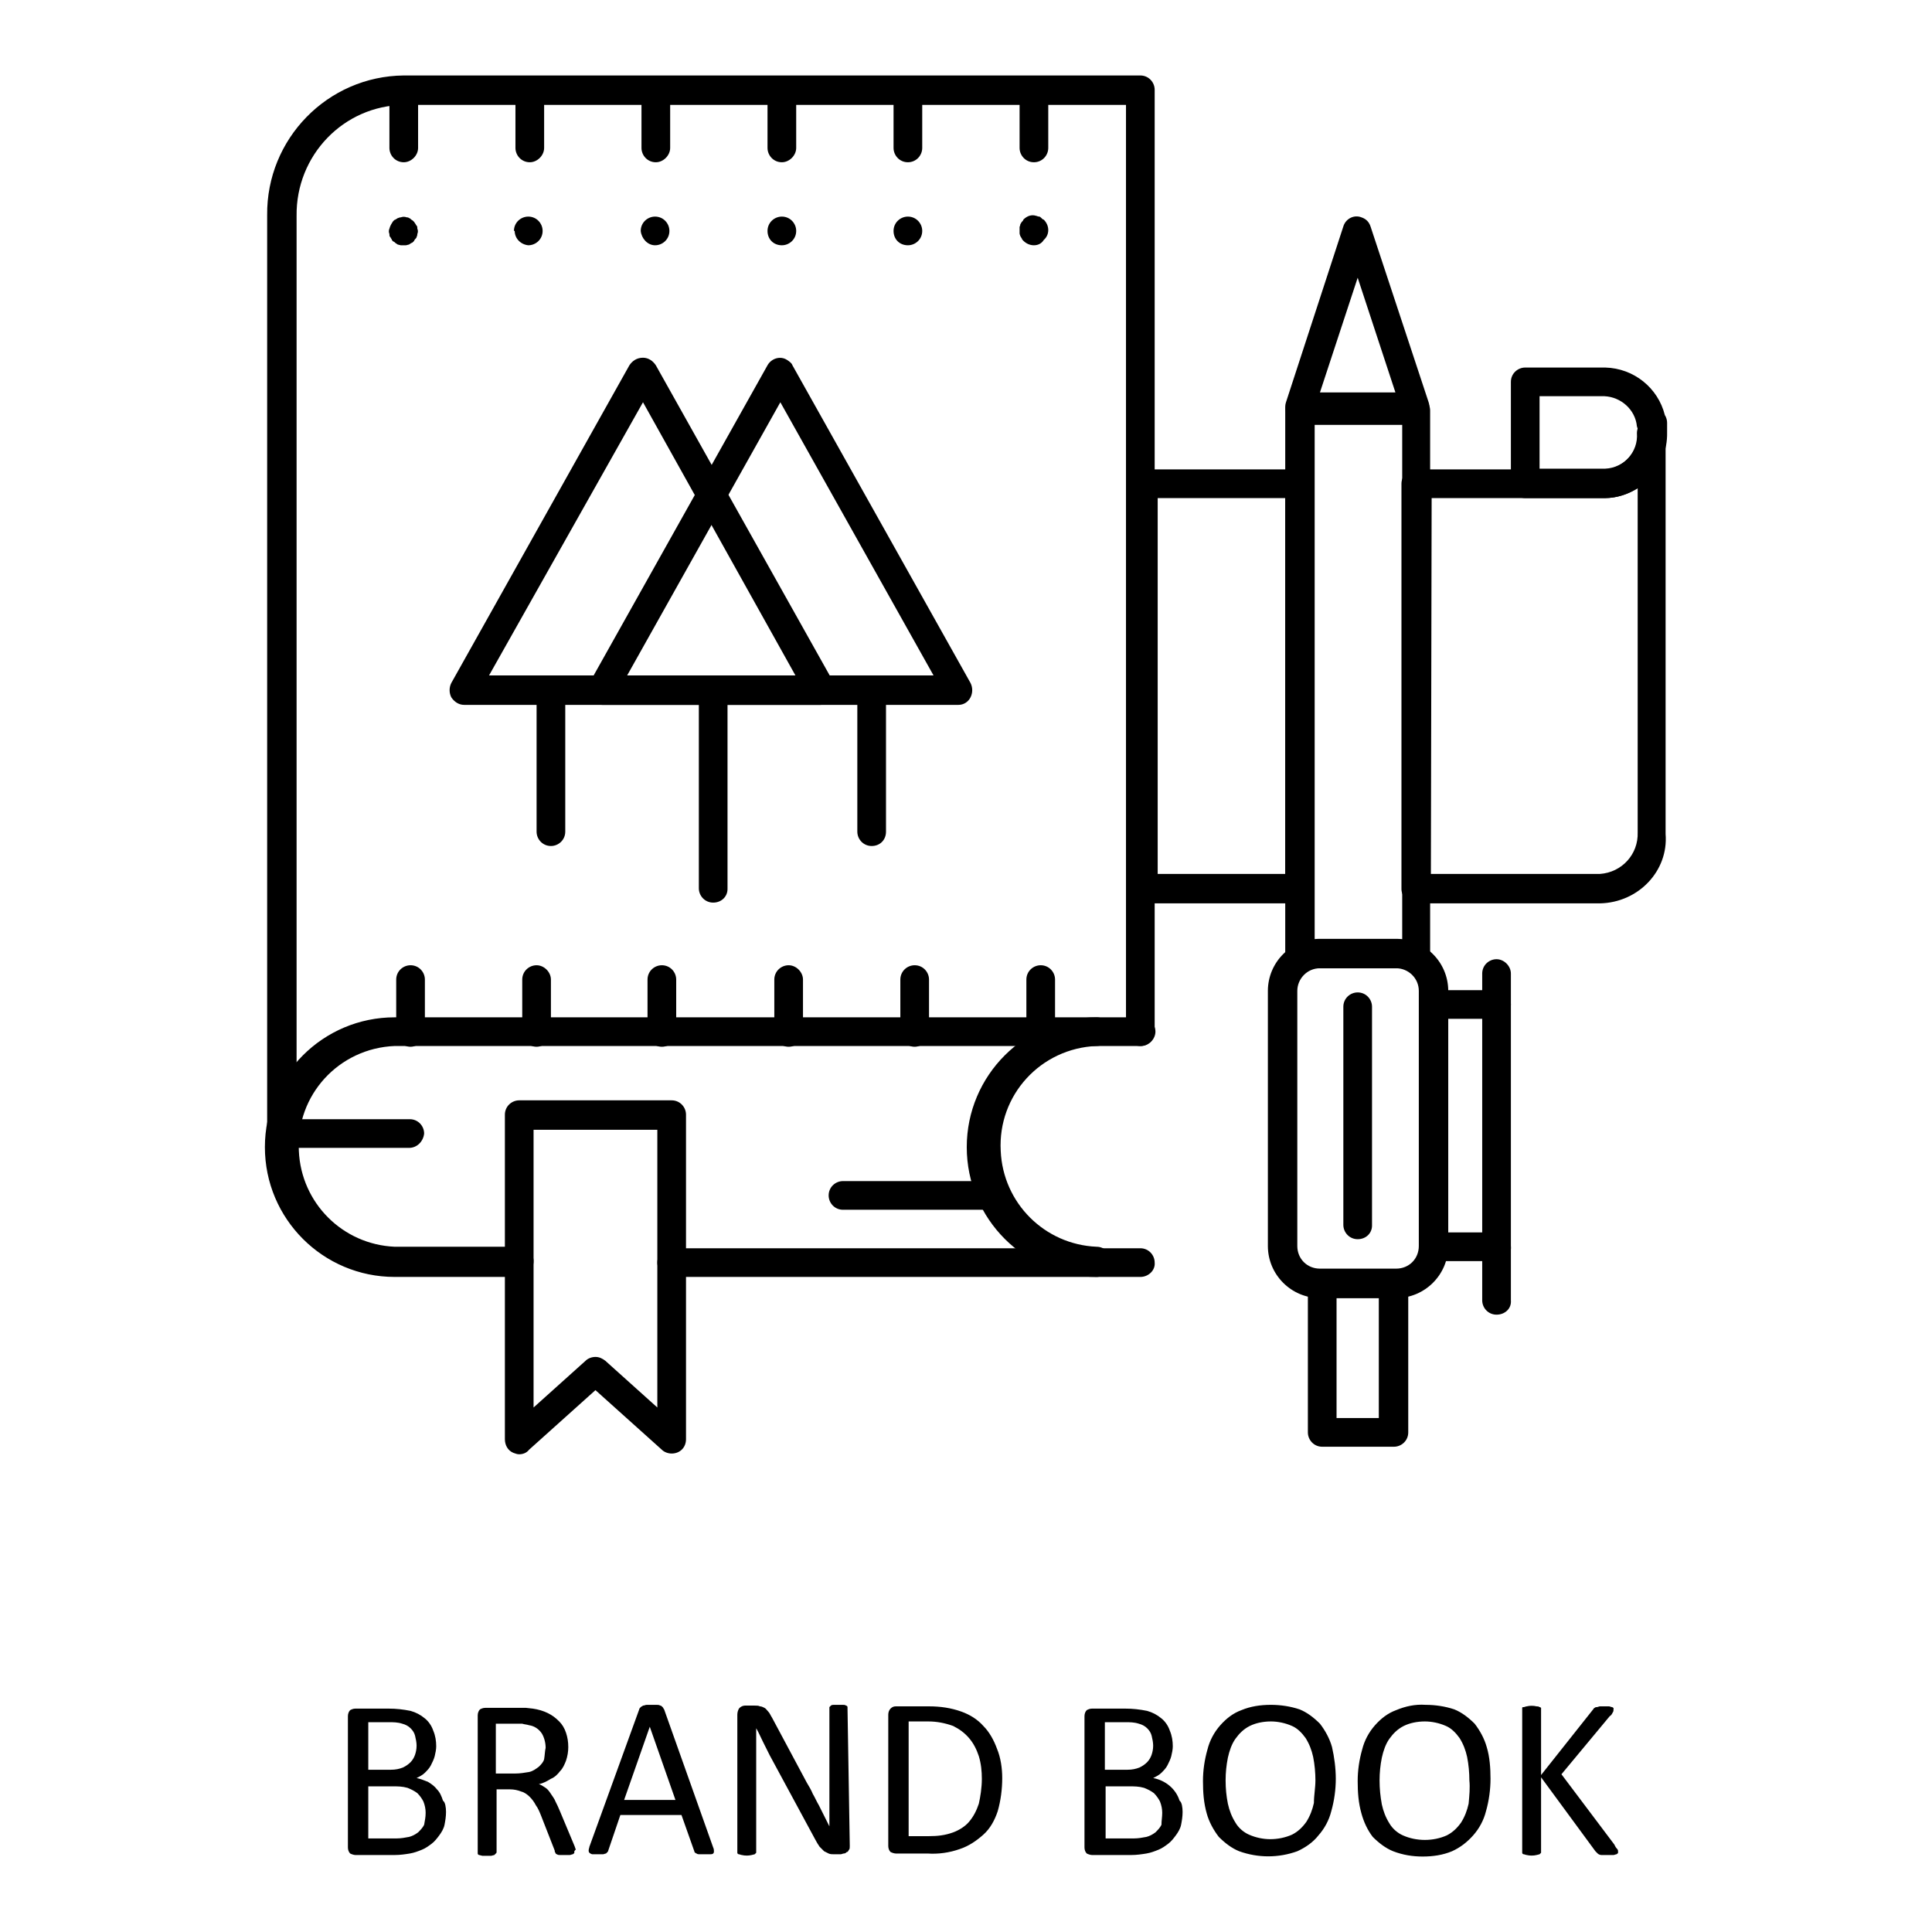 <?xml version="1.0" encoding="utf-8"?>
<!-- Svg Vector Icons : http://www.onlinewebfonts.com/icon -->
<!DOCTYPE svg PUBLIC "-//W3C//DTD SVG 1.1//EN" "http://www.w3.org/Graphics/SVG/1.1/DTD/svg11.dtd">
<svg version="1.1" xmlns="http://www.w3.org/2000/svg" xmlns:xlink="http://www.w3.org/1999/xlink" x="0px" y="0px" viewBox="0 0 256 256" enable-background="new 0 0 256 256" xml:space="preserve">
<g> <path fill="#000000" d="M68.8,169.2H52.3c-9.5,0-17.2-7.7-17.2-17.2c0-9.5,7.7-17.2,17.2-17.2h98.9c1.1,0,1.9,0.9,1.9,1.9 s-0.9,1.9-1.9,1.9H52.3c-7.4,0.3-13.1,6.5-12.7,13.9c0.3,6.9,5.8,12.4,12.7,12.7h16.5c1.1,0,1.9,0.9,1.9,1.9 C70.7,168.3,69.8,169.2,68.8,169.2L68.8,169.2z M151.1,169.2H89c-1.1,0-1.9-0.9-1.9-1.9c0-1.1,0.9-1.9,1.9-1.9h62.1 c1.1,0,1.9,0.9,1.9,1.9C153.1,168.3,152.2,169.2,151.1,169.2L151.1,169.2z"/> <path fill="#000000" d="M145.3,169.2c-9.5,0-17.2-7.7-17.2-17.2c0-9.5,7.7-17.2,17.2-17.2c1.1,0,1.9,0.9,1.9,1.9s-0.9,1.9-1.9,1.9 c-7.4,0.3-13.1,6.5-12.7,13.9c0.3,6.9,5.8,12.4,12.7,12.7c1.1,0,1.9,0.9,1.9,1.9C147.2,168.3,146.3,169.2,145.3,169.2L145.3,169.2z "/> <path fill="#000000" d="M37.3,152.1c-1.1,0-1.9-0.9-1.9-1.9V28.5c-0.1-10.1,8-18.4,18.1-18.5h97.6c1.1,0,1.9,0.9,1.9,1.9l0,0v124.8 c0,1.1-0.9,1.9-1.9,1.9c-1.1,0-1.9-0.9-1.9-1.9V13.9H53.5c-8,0.1-14.3,6.7-14.2,14.7v121.6C39.3,151.2,38.4,152.1,37.3,152.1 L37.3,152.1z"/> <path fill="#000000" d="M54.4,138.7c-1.1,0-1.9-0.9-1.9-1.9l0,0v-7c0-1.1,0.9-1.9,1.9-1.9c1.1,0,1.9,0.9,1.9,1.9v7 C56.3,137.8,55.4,138.7,54.4,138.7L54.4,138.7z M71.1,138.7c-1.1,0-1.9-0.9-1.9-1.9l0,0v-7c0-1.1,0.9-1.9,1.9-1.9s1.9,0.9,1.9,1.9 v7C73,137.8,72.1,138.7,71.1,138.7L71.1,138.7z M87.7,138.7c-1.1,0-1.9-0.9-1.9-1.9l0,0v-7c0-1.1,0.9-1.9,1.9-1.9 c1.1,0,1.9,0.9,1.9,1.9v7C89.7,137.8,88.8,138.7,87.7,138.7L87.7,138.7z M104.5,138.7c-1.1,0-1.9-0.9-1.9-1.9l0,0v-7 c0-1.1,0.9-1.9,1.9-1.9s1.9,0.9,1.9,1.9l0,0v7C106.4,137.8,105.6,138.7,104.5,138.7L104.5,138.7z M121.2,138.7 c-1.1,0-1.9-0.9-1.9-1.9l0,0v-7c0-1.1,0.9-1.9,1.9-1.9c1.1,0,1.9,0.9,1.9,1.9v7C123.1,137.8,122.2,138.7,121.2,138.7L121.2,138.7 L121.2,138.7z M137.9,138.7c-1.1,0-1.9-0.9-1.9-1.9l0,0v-7c0-1.1,0.9-1.9,1.9-1.9c1.1,0,1.9,0.9,1.9,1.9v7 C139.8,137.8,138.9,138.7,137.9,138.7L137.9,138.7L137.9,138.7z M53.5,21.5c-1.1,0-1.9-0.9-1.9-1.9l0,0v-7c0-1.1,0.9-1.9,1.9-1.9 c1.1,0,1.9,0.9,1.9,1.9l0,0v7C55.4,20.6,54.5,21.5,53.5,21.5z M70.2,21.5c-1.1,0-1.9-0.9-1.9-1.9v-7c0-1.1,0.9-1.9,1.9-1.9 s1.9,0.9,1.9,1.9v7C72.1,20.6,71.2,21.5,70.2,21.5z M86.9,21.5c-1.1,0-1.9-0.9-1.9-1.9l0,0v-7c0-1.1,0.9-1.9,1.9-1.9 c1.1,0,1.9,0.9,1.9,1.9v7C88.8,20.6,87.9,21.5,86.9,21.5z M103.6,21.5c-1.1,0-1.9-0.9-1.9-1.9v-7c0-1.1,0.9-1.9,1.9-1.9 c1.1,0,1.9,0.9,1.9,1.9v7C105.5,20.6,104.6,21.5,103.6,21.5z M120.3,21.5c-1.1,0-1.9-0.9-1.9-1.9l0,0v-7c0-1.1,0.9-1.9,1.9-1.9 s1.9,0.9,1.9,1.9v7C122.2,20.6,121.4,21.5,120.3,21.5L120.3,21.5z M137,21.5c-1.1,0-1.9-0.9-1.9-1.9l0,0v-7c0-1.1,0.9-1.9,1.9-1.9 s1.9,0.9,1.9,1.9v7C138.9,20.6,138.1,21.5,137,21.5L137,21.5z M54.2,152.1H37.5c-1.1,0-1.9-0.9-1.9-1.9c0-1.1,0.9-1.9,1.9-1.9h16.8 c1.1,0,1.9,0.9,1.9,1.9C56.1,151.2,55.3,152.1,54.2,152.1z M130.7,160.3h-19c-1.1,0-1.9-0.9-1.9-1.9c0-1.1,0.9-1.9,1.9-1.9h19 c1.1,0,1.9,0.9,1.9,1.9C132.6,159.5,131.8,160.3,130.7,160.3z M108.7,93.4H61.5c-0.7,0-1.3-0.4-1.7-1c-0.3-0.6-0.3-1.3,0-1.9 l23.6-42.1c0.4-0.6,1-1,1.8-1c0.7,0,1.3,0.4,1.7,1l23.6,42.1c0.3,0.6,0.3,1.3,0,1.9C110.1,93.1,109.4,93.4,108.7,93.4z M64.8,89.5 h40.6L85.2,53.3L64.8,89.5z"/> <path fill="#000000" d="M127,93.4H79.8c-0.7,0-1.3-0.4-1.7-1c-0.3-0.6-0.3-1.3,0-1.9l23.6-42.1c0.5-0.9,1.7-1.3,2.6-0.7 c0.3,0.2,0.6,0.4,0.7,0.7l23.6,42.1c0.3,0.6,0.3,1.3,0,1.9C128.3,93,127.7,93.4,127,93.4z M83.1,89.5h40.6l-20.3-36.2L83.1,89.5z  M73,112.1c-1.1,0-1.9-0.9-1.9-1.9l0,0V91.5c0-1.1,0.9-1.9,1.9-1.9s1.9,0.9,1.9,1.9v18.7C74.9,111.3,74,112.1,73,112.1z"/> <path fill="#000000" d="M115.5,112.1c-1.1,0-1.9-0.9-1.9-1.9l0,0V91.5c0-1.1,0.9-1.9,1.9-1.9c1.1,0,1.9,0.9,1.9,1.9v18.7 C117.4,111.3,116.6,112.1,115.5,112.1z M94.5,119.6c-1.1,0-1.9-0.9-1.9-1.9l0,0V91.5c0-1.1,0.9-1.9,1.9-1.9s1.9,0.9,1.9,1.9v26.3 C96.4,118.8,95.6,119.6,94.5,119.6z M68.8,192.7c-0.3,0-0.5-0.1-0.8-0.2c-0.7-0.3-1.1-1-1.1-1.8v-43c0-1.1,0.9-1.9,1.9-1.9l0,0H89 c1.1,0,1.9,0.9,1.9,1.9l0,0v43c0,1.1-0.8,1.9-1.9,1.9c-0.5,0-1-0.2-1.3-0.5l-8.8-7.9l-8.8,7.9C69.8,192.5,69.3,192.7,68.8,192.7 L68.8,192.7z M78.9,179.8c0.5,0,0.9,0.2,1.3,0.5l6.9,6.2v-36.8H70.7v36.8l6.9-6.2C77.9,180,78.4,179.8,78.9,179.8L78.9,179.8z"/> <path fill="#000000" d="M212.7,66h-10.6c-1.1,0-1.9-0.9-1.9-1.9l0,0V50.6c0-1.1,0.9-1.9,1.9-1.9l0,0h10.6c3.8,0.1,7,2.7,7.9,6.3 c0.2,0.3,0.3,0.7,0.3,1v1.3C221,62,217.3,65.9,212.7,66L212.7,66z M204,62.1h8.7c2.5-0.1,4.5-2.3,4.3-4.8v-0.5l-0.1-0.3 c-0.2-2.2-2.1-3.9-4.3-4H204V62.1z M172.2,119.7h-20.8c-1.1,0-1.9-0.9-1.9-1.9l0,0V64.1c0-1.1,0.9-1.9,1.9-1.9l0,0h20.8 c1.1,0,1.9,0.9,1.9,1.9l0,0v53.7C174.2,118.8,173.3,119.7,172.2,119.7L172.2,119.7z M153.4,115.8h16.9V66h-16.9V115.8z"/> <path fill="#000000" d="M212,119.7h-24.4c-1,0-1.9-0.9-1.9-1.9V64.1c0-1.1,0.9-1.9,1.9-1.9l0,0h25c2.5-0.1,4.5-2.3,4.3-4.8 c0-1.1,0.9-1.9,1.9-1.9s1.9,0.9,1.9,1.9v53.1C221.1,115.4,217.1,119.6,212,119.7C212,119.7,212,119.7,212,119.7z M189.6,115.8H212 c2.9-0.2,5.1-2.6,5-5.5V64.7c-1.3,0.8-2.8,1.3-4.3,1.3h-23L189.6,115.8z"/> <path fill="#000000" d="M187.6,128.3h-15.4c-1.1,0-1.9-0.9-1.9-1.9l0,0v-72c0-1.1,0.9-1.9,1.9-1.9l0,0h15.4c1.1,0,1.9,0.9,1.9,1.9 l0,0v72C189.6,127.5,188.7,128.3,187.6,128.3L187.6,128.3z M174.2,124.5h11.6V56.3h-11.6L174.2,124.5z"/> <path fill="#000000" d="M185,172h-10.1c-3.8,0-6.9-3.1-6.9-6.9v-33.8c0-3.8,3.1-6.9,6.9-6.9H185c3.8,0,6.9,3.1,6.9,6.9l0,0v33.8 C191.9,168.9,188.8,172,185,172z M174.9,128.3c-1.7,0-3,1.4-3,3v33.8c0,1.7,1.3,3,3,3c0,0,0,0,0,0H185c1.7,0,3-1.3,3-3c0,0,0,0,0,0 v-33.8c0-1.7-1.4-3-3-3L174.9,128.3z"/> <path fill="#000000" d="M184.7,191.7h-9.5c-1.1,0-1.9-0.9-1.9-1.9l0,0v-19.7c0-1.1,0.9-1.9,1.9-1.9l0,0h9.5c1.1,0,1.9,0.9,1.9,1.9 l0,0v19.7C186.6,190.9,185.7,191.7,184.7,191.7L184.7,191.7z M177.1,187.9h5.6V172h-5.6V187.9z M179.9,164.2 c-1.1,0-1.9-0.9-1.9-1.9l0,0v-28.9c0-1.1,0.9-1.9,1.9-1.9c1.1,0,1.9,0.9,1.9,1.9v29C181.8,163.4,181,164.2,179.9,164.2z  M187.6,55.9h-15.3c-0.6,0-1.2-0.3-1.6-0.8c-0.4-0.5-0.5-1.2-0.3-1.8L178,30c0.3-1,1.4-1.6,2.4-1.2c0.6,0.2,1,0.6,1.2,1.2l7.7,23.3 c0.2,0.6,0.1,1.2-0.3,1.7C188.8,55.6,188.2,55.9,187.6,55.9L187.6,55.9z M174.9,52h10l-5-15.2L174.9,52z M198.3,174.2 c-1.1,0-1.9-0.9-1.9-1.9l0,0V129c0-1.1,0.9-1.9,1.9-1.9s1.9,0.9,1.9,1.9v43.3C200.3,173.4,199.4,174.2,198.3,174.2L198.3,174.2z"/> <path fill="#000000" d="M198.3,135h-7.9c-1.1,0-1.9-0.9-1.9-1.9s0.9-1.9,1.9-1.9l0,0h7.9c1.1,0,1.9,0.9,1.9,1.9 S199.4,135,198.3,135z M198.3,167.1h-7.7c-1.1,0-1.9-0.9-1.9-1.9c0-1.1,0.9-1.9,1.9-1.9h7.7c1.1,0,1.9,0.9,1.9,1.9 C200.3,166.2,199.4,167.1,198.3,167.1z M53.5,32.5c-0.1,0-0.3,0-0.4,0l-0.4-0.1l-0.3-0.2c-0.1-0.1-0.2-0.2-0.3-0.2 c-0.1-0.1-0.2-0.2-0.2-0.3c-0.1-0.1-0.1-0.2-0.2-0.3c-0.1-0.1-0.1-0.2-0.1-0.4c-0.1-0.2-0.1-0.5,0-0.7c0.1-0.4,0.3-0.7,0.5-1 c0.1-0.1,0.2-0.2,0.3-0.2c0.1-0.1,0.2-0.1,0.3-0.2c0.1,0,0.2-0.1,0.4-0.1c0.3-0.1,0.5-0.1,0.8,0c0.1,0,0.2,0,0.3,0.1 c0.1,0,0.2,0.1,0.3,0.2c0.2,0.1,0.4,0.3,0.5,0.5c0.1,0.1,0.1,0.2,0.2,0.3c0.1,0.1,0.1,0.2,0.1,0.4c0.1,0.2,0.1,0.5,0,0.7 c0,0.1,0,0.2-0.1,0.4c0,0.1-0.1,0.2-0.2,0.3c-0.1,0.1-0.1,0.2-0.2,0.3c-0.1,0.1-0.2,0.2-0.3,0.2l-0.3,0.2l-0.4,0.1L53.5,32.5z  M118.4,30.6c0-1.1,0.9-1.9,1.9-1.9l0,0c1.1,0,1.9,0.9,1.9,1.9l0,0c0,1.1-0.9,1.9-1.9,1.9l0,0C119.2,32.5,118.4,31.7,118.4,30.6 L118.4,30.6z M101.7,30.6c0-1.1,0.9-1.9,1.9-1.9c1.1,0,1.9,0.9,1.9,1.9l0,0c0,1.1-0.9,1.9-1.9,1.9l0,0 C102.5,32.5,101.7,31.7,101.7,30.6L101.7,30.6z M84.9,30.6c0-1.1,0.9-1.9,1.9-1.9l0,0c1.1,0,1.9,0.9,1.9,1.9l0,0 c0,1.1-0.9,1.9-1.9,1.9l0,0C85.8,32.5,85,31.6,84.9,30.6L84.9,30.6z M68.1,30.6c0-1.1,0.9-1.9,1.9-1.9c1.1,0,1.9,0.9,1.9,1.9l0,0 c0,1.1-0.9,1.9-1.9,1.9l0,0c-1-0.1-1.8-0.9-1.8-1.9H68.1z M137,32.5c-0.5,0-1-0.2-1.4-0.6c-0.1-0.1-0.2-0.2-0.2-0.3 c-0.1-0.1-0.1-0.2-0.2-0.3c0-0.1-0.1-0.2-0.1-0.4c0-0.1,0-0.3,0-0.4c0-0.1,0-0.3,0-0.4c0-0.1,0.1-0.2,0.1-0.4 c0.1-0.1,0.1-0.2,0.2-0.3c0.1-0.1,0.2-0.2,0.2-0.3c0.5-0.5,1.1-0.7,1.7-0.5c0.1,0,0.2,0.1,0.4,0.1c0.1,0,0.2,0.1,0.3,0.2 c0.1,0.1,0.2,0.2,0.3,0.2c0.8,0.8,0.8,2,0,2.7C138,32.3,137.5,32.5,137,32.5L137,32.5z M59.1,240.1c0,0.6-0.1,1.2-0.2,1.7 c-0.1,0.5-0.4,1-0.7,1.4c-0.3,0.4-0.6,0.8-1,1.1c-0.4,0.3-0.8,0.6-1.3,0.8c-0.5,0.2-1,0.4-1.6,0.5c-0.6,0.1-1.3,0.2-2,0.2h-5.2 c-0.2,0-0.5-0.1-0.7-0.2c-0.2-0.2-0.3-0.5-0.3-0.8v-17.4c0-0.3,0.1-0.6,0.3-0.8c0.2-0.1,0.4-0.2,0.7-0.2h4.4c1,0,1.9,0.1,2.9,0.3 c0.7,0.2,1.3,0.5,1.9,1c0.5,0.4,0.9,1,1.1,1.6c0.3,0.7,0.4,1.4,0.4,2.1c0,0.4-0.1,0.9-0.2,1.3c-0.1,0.4-0.3,0.8-0.5,1.2 c-0.2,0.4-0.5,0.7-0.8,1c-0.3,0.3-0.7,0.5-1.1,0.7c0.5,0.1,1,0.3,1.5,0.5c0.5,0.3,0.9,0.6,1.2,1c0.4,0.4,0.6,0.9,0.8,1.5 C59,238.8,59.1,239.5,59.1,240.1L59.1,240.1z M55.2,231.3c0-0.4-0.1-0.9-0.2-1.3c-0.1-0.4-0.3-0.7-0.6-1c-0.3-0.3-0.7-0.5-1.1-0.6 c-0.6-0.2-1.2-0.2-1.8-0.2h-2.7v6.3h3c0.6,0,1.1-0.1,1.6-0.3c0.4-0.2,0.7-0.4,1-0.7c0.3-0.3,0.5-0.7,0.6-1 C55.1,232.2,55.2,231.8,55.2,231.3L55.2,231.3z M56.4,240.2c0-0.5-0.1-1-0.3-1.5c-0.2-0.4-0.5-0.8-0.8-1.1 c-0.4-0.3-0.8-0.5-1.3-0.7c-0.7-0.2-1.3-0.2-2-0.2h-3.2v6.9h3.8c0.5,0,1.1-0.1,1.6-0.2c0.4-0.1,0.8-0.3,1.2-0.6 c0.3-0.3,0.6-0.6,0.8-1C56.3,241.2,56.4,240.8,56.4,240.2L56.4,240.2z M76.1,245.3c0,0.1,0,0.1,0,0.2c0,0.1-0.1,0.1-0.2,0.2 c-0.1,0-0.3,0.1-0.4,0.1c-0.2,0-0.5,0-0.7,0c-0.2,0-0.4,0-0.6,0c-0.1,0-0.3,0-0.4-0.1c-0.1,0-0.2-0.1-0.2-0.2 c-0.1-0.1-0.1-0.2-0.1-0.3l-1.8-4.6c-0.2-0.5-0.4-1-0.7-1.4c-0.2-0.4-0.5-0.8-0.8-1.1c-0.3-0.3-0.7-0.6-1.1-0.7 c-0.5-0.2-1-0.3-1.5-0.3h-1.8v8.3c0,0.1,0,0.1-0.1,0.2c-0.1,0.1-0.1,0.1-0.2,0.2l-0.4,0.1c-0.2,0-0.4,0-0.6,0c-0.2,0-0.4,0-0.6,0 l-0.4-0.1c-0.1,0-0.2-0.1-0.2-0.2c0-0.1,0-0.1,0-0.2v-18.1c0-0.3,0.1-0.6,0.3-0.8c0.2-0.1,0.4-0.2,0.7-0.2h5.4l0.9,0.1 c0.7,0.1,1.4,0.3,2,0.6c0.6,0.3,1,0.6,1.5,1.1c0.4,0.4,0.7,0.9,0.9,1.5c0.2,0.6,0.3,1.2,0.3,1.9c0,0.6-0.1,1.2-0.3,1.8 c-0.2,0.5-0.4,1-0.8,1.4c-0.3,0.4-0.7,0.8-1.2,1c-0.5,0.3-1,0.6-1.6,0.7c0.3,0.1,0.6,0.3,0.9,0.5c0.3,0.2,0.5,0.5,0.7,0.8 c0.2,0.3,0.5,0.7,0.6,1c0.2,0.4,0.4,0.8,0.6,1.3l1.8,4.3c0.1,0.2,0.2,0.5,0.3,0.8C76.2,245.1,76.2,245.2,76.1,245.3L76.1,245.3z  M72.3,231.6c0-0.7-0.2-1.4-0.5-1.9c-0.4-0.6-1-1-1.7-1.1c-0.3-0.1-0.6-0.1-0.9-0.2h-3.5v6.6h2.6c0.6,0,1.2-0.1,1.8-0.2 c0.5-0.1,0.9-0.4,1.3-0.7c0.3-0.3,0.6-0.6,0.7-1C72.2,232.5,72.2,232,72.3,231.6L72.3,231.6z M94.5,244.8c0.1,0.2,0.1,0.4,0.1,0.5 c0,0.1,0,0.2-0.1,0.3c-0.1,0.1-0.3,0.1-0.4,0.1c-0.2,0-0.5,0-0.7,0h-0.7c-0.1,0-0.3,0-0.4-0.1c-0.1,0-0.1-0.1-0.2-0.1 c-0.1-0.1-0.1-0.2-0.1-0.2l-1.7-4.8h-8.1l-1.6,4.7c0,0.1-0.1,0.2-0.1,0.2c-0.1,0.1-0.1,0.1-0.2,0.2c-0.1,0-0.3,0.1-0.4,0.1 c-0.2,0-0.5,0-0.7,0c-0.2,0-0.5,0-0.7,0c-0.1,0-0.3-0.1-0.4-0.2c-0.1-0.1-0.1-0.2-0.1-0.3c0-0.2,0.1-0.4,0.1-0.5l6.6-18.2 c0-0.1,0.1-0.2,0.2-0.3c0.1-0.1,0.2-0.1,0.3-0.2c0.2,0,0.3-0.1,0.5-0.1H87c0.2,0,0.3,0,0.5,0.1c0.1,0,0.2,0.1,0.3,0.2 c0.1,0.1,0.1,0.2,0.2,0.3L94.5,244.8z M86.1,228.8l-3.4,9.7h6.8L86.1,228.8z M112.6,244.6c0,0.2,0,0.4-0.1,0.5 c-0.1,0.1-0.1,0.3-0.3,0.3c-0.1,0.1-0.2,0.2-0.4,0.2c-0.1,0-0.3,0.1-0.4,0.1h-0.9c-0.2,0-0.5,0-0.7-0.1c-0.2-0.1-0.4-0.2-0.6-0.3 c-0.2-0.2-0.4-0.4-0.6-0.6c-0.2-0.3-0.4-0.6-0.6-1l-6-11.1c-0.3-0.6-0.6-1.2-0.9-1.8c-0.3-0.6-0.6-1.3-0.9-1.8v16.3 c0,0.1,0,0.1,0,0.2c-0.1,0.1-0.1,0.1-0.2,0.2l-0.4,0.1c-0.4,0.1-0.9,0.1-1.3,0c-0.1,0-0.3-0.1-0.4-0.1c-0.1,0-0.2-0.1-0.2-0.2 c0-0.1,0-0.1,0-0.2v-18.1c0-0.3,0.1-0.7,0.3-0.9c0.2-0.2,0.5-0.3,0.7-0.3h1.3c0.3,0,0.5,0,0.7,0.1c0.2,0,0.4,0.1,0.6,0.2 c0.2,0.1,0.3,0.3,0.5,0.5c0.2,0.2,0.3,0.5,0.5,0.8l4.6,8.6c0.3,0.5,0.6,1,0.8,1.5c0.3,0.5,0.5,1,0.8,1.5l0.7,1.4l0.7,1.4v-2.5 v-13.1c0-0.1,0-0.1,0-0.2c0.1-0.1,0.1-0.1,0.2-0.2c0.1-0.1,0.3-0.1,0.4-0.1c0.2,0,0.4,0,0.6,0c0.2,0,0.4,0,0.6,0 c0.1,0,0.3,0,0.4,0.1c0.1,0,0.2,0.1,0.2,0.2c0,0.1,0,0.1,0,0.2L112.6,244.6z M132.8,235.6c0,1.5-0.2,3-0.6,4.4 c-0.4,1.2-1,2.3-1.9,3.1c-0.9,0.8-1.9,1.5-3.1,1.9c-1.4,0.5-2.9,0.7-4.3,0.6h-4.2c-0.2,0-0.5-0.1-0.7-0.2c-0.2-0.2-0.3-0.5-0.3-0.8 v-17.4c0-0.3,0.1-0.6,0.3-0.8c0.2-0.2,0.4-0.3,0.7-0.3h4.4c1.5,0,2.9,0.2,4.3,0.7c1.1,0.4,2.1,1,2.9,1.9c0.8,0.8,1.4,1.9,1.8,3 C132.6,232.9,132.8,234.3,132.8,235.6L132.8,235.6z M130.1,235.7c0-1-0.1-2-0.4-3c-0.3-0.9-0.7-1.7-1.3-2.4 c-0.6-0.7-1.3-1.2-2.1-1.6c-1.1-0.4-2.2-0.6-3.3-0.6h-2.6v15.2h2.7c1.1,0,2.1-0.1,3.2-0.5c0.8-0.3,1.6-0.8,2.1-1.4 c0.6-0.7,1-1.5,1.3-2.4C129.9,238.1,130.1,236.9,130.1,235.7L130.1,235.7z M156.7,240.1c0,0.6-0.1,1.2-0.2,1.7 c-0.1,0.5-0.4,1-0.7,1.4c-0.3,0.4-0.6,0.8-1,1.1c-0.4,0.3-0.8,0.6-1.3,0.8c-0.5,0.2-1,0.4-1.6,0.5c-0.6,0.1-1.3,0.2-2,0.2h-5.2 c-0.2,0-0.5-0.1-0.7-0.2c-0.2-0.2-0.3-0.5-0.3-0.8v-17.4c0-0.3,0.1-0.6,0.3-0.8c0.2-0.1,0.4-0.2,0.7-0.2h4.4c1,0,1.9,0.1,2.9,0.3 c0.7,0.2,1.3,0.5,1.9,1c0.5,0.4,0.9,1,1.1,1.6c0.3,0.7,0.4,1.4,0.4,2.1c0,0.4-0.1,0.9-0.2,1.3c-0.1,0.4-0.3,0.8-0.5,1.2 c-0.2,0.4-0.5,0.7-0.8,1c-0.3,0.3-0.7,0.5-1.1,0.7c1.6,0.3,3,1.4,3.5,3C156.6,238.8,156.7,239.5,156.7,240.1z M152.8,231.3 c0-0.4-0.1-0.9-0.2-1.3c-0.1-0.4-0.3-0.7-0.6-1c-0.3-0.3-0.7-0.5-1.1-0.6c-0.6-0.2-1.2-0.2-1.8-0.2h-2.7v6.3h3 c0.6,0,1.1-0.1,1.6-0.3c0.4-0.2,0.7-0.4,1-0.7c0.3-0.3,0.5-0.7,0.6-1C152.7,232.2,152.8,231.8,152.8,231.3L152.8,231.3z M154,240.2 c0-0.5-0.1-1-0.3-1.5c-0.2-0.4-0.5-0.8-0.8-1.1c-0.4-0.3-0.8-0.5-1.3-0.7c-0.7-0.2-1.3-0.2-2-0.2h-3.1v6.9h3.8 c0.5,0,1.1-0.1,1.6-0.2c0.4-0.1,0.8-0.3,1.2-0.6c0.3-0.3,0.6-0.6,0.8-1C153.9,241.2,154,240.8,154,240.2L154,240.2z M177,235.7 c0,1.4-0.2,2.9-0.6,4.3c-0.3,1.2-0.9,2.3-1.7,3.2c-0.7,0.9-1.7,1.6-2.8,2.1c-2.5,0.9-5.2,0.9-7.7,0c-1-0.4-1.9-1.1-2.7-1.9 c-0.7-0.9-1.3-2-1.6-3.1c-0.4-1.4-0.5-2.8-0.5-4.3c0-1.4,0.2-2.8,0.6-4.2c0.3-1.2,0.9-2.3,1.7-3.2c0.8-0.9,1.7-1.6,2.8-2 c1.2-0.5,2.5-0.7,3.9-0.7c1.3,0,2.6,0.2,3.8,0.6c1,0.4,1.9,1.1,2.7,1.9c0.7,0.9,1.3,2,1.6,3.1C176.8,232.8,177,234.3,177,235.7 L177,235.7z M174.3,235.9c0-1-0.1-2.1-0.3-3.1c-0.2-0.9-0.5-1.7-1-2.5c-0.5-0.7-1.1-1.3-1.8-1.6c-0.9-0.4-1.9-0.6-2.8-0.6 c-1,0-2,0.2-2.8,0.6c-0.8,0.4-1.4,1-1.9,1.7c-0.5,0.7-0.8,1.6-1,2.5c-0.2,1-0.3,2-0.3,3c0,1.1,0.1,2.1,0.3,3.1 c0.2,0.9,0.5,1.7,1,2.5c0.4,0.7,1.1,1.3,1.8,1.6c0.9,0.4,1.9,0.6,2.8,0.6c1,0,2-0.2,2.9-0.6c0.8-0.4,1.4-1,1.9-1.7 c0.5-0.8,0.8-1.6,1-2.5C174.1,237.9,174.3,236.9,174.3,235.9L174.3,235.9z M197.5,235.7c0,1.4-0.2,2.9-0.6,4.3 c-0.3,1.2-0.9,2.3-1.7,3.2c-0.8,0.9-1.7,1.6-2.8,2.1c-1.2,0.5-2.5,0.7-3.9,0.7c-1.3,0-2.6-0.2-3.9-0.7c-1-0.4-1.9-1.1-2.7-1.9 c-0.7-0.9-1.2-2-1.5-3.1c-0.4-1.4-0.5-2.8-0.5-4.3c0-1.4,0.2-2.8,0.6-4.2c0.3-1.2,0.9-2.3,1.7-3.2c0.8-0.9,1.7-1.6,2.8-2 c1.2-0.5,2.5-0.8,3.9-0.7c1.3,0,2.6,0.2,3.8,0.6c1,0.4,1.9,1.1,2.7,1.9c0.7,0.9,1.3,2,1.6,3.1C197.4,232.8,197.5,234.3,197.5,235.7 z M194.7,235.9c0-1-0.1-2.1-0.3-3.1c-0.2-0.9-0.5-1.7-1-2.5c-0.5-0.7-1.1-1.3-1.8-1.6c-0.9-0.4-1.9-0.6-2.8-0.6c-1,0-2,0.2-2.8,0.6 c-0.8,0.4-1.4,1-1.9,1.7c-0.5,0.7-0.8,1.6-1,2.5c-0.2,1-0.3,2-0.3,3c0,1.1,0.1,2.1,0.3,3.2c0.2,0.9,0.5,1.7,1,2.5 c0.4,0.7,1.1,1.3,1.8,1.6c0.9,0.4,1.9,0.6,2.9,0.6c1,0,2-0.2,2.9-0.6c0.8-0.4,1.4-1,1.9-1.7c0.5-0.8,0.8-1.6,1-2.5 C194.7,237.9,194.8,236.9,194.7,235.9L194.7,235.9z M214.4,245.3c0,0.1,0,0.1,0,0.2c0,0.1-0.1,0.1-0.2,0.2c-0.1,0-0.3,0.1-0.4,0.1 c-0.2,0-0.4,0-0.7,0c-0.3,0-0.6,0-0.9,0c-0.2,0-0.4-0.1-0.5-0.2c-0.1-0.1-0.2-0.2-0.3-0.3l-7.2-9.8v9.8c0,0.1,0,0.1,0,0.2 c-0.1,0.1-0.1,0.1-0.2,0.2l-0.4,0.1c-0.4,0.1-0.9,0.1-1.3,0c-0.1,0-0.3-0.1-0.4-0.1c-0.1,0-0.2-0.1-0.2-0.2c0-0.1,0-0.1,0-0.2 v-18.8c0-0.1,0-0.1,0-0.2c0-0.1,0.1-0.1,0.2-0.1c0.1,0,0.3-0.1,0.4-0.1c0.4-0.1,0.9-0.1,1.3,0c0.1,0,0.3,0,0.4,0.1 c0.1,0,0.2,0.1,0.2,0.1c0,0.1,0,0.1,0,0.2v8.7l6.9-8.7c0.1-0.1,0.1-0.2,0.2-0.2c0.1-0.1,0.2-0.1,0.3-0.1c0.1,0,0.3-0.1,0.4-0.1h0.6 c0.2,0,0.4,0,0.6,0c0.1,0,0.3,0.1,0.4,0.1c0.1,0,0.1,0.1,0.2,0.1c0,0.1,0,0.1,0,0.2c0,0.1,0,0.3-0.1,0.4c-0.1,0.2-0.2,0.4-0.4,0.5 l-6.4,7.7l7,9.3c0.1,0.2,0.2,0.4,0.3,0.5C214.4,245.1,214.4,245.2,214.4,245.3z"/></g>
</svg>